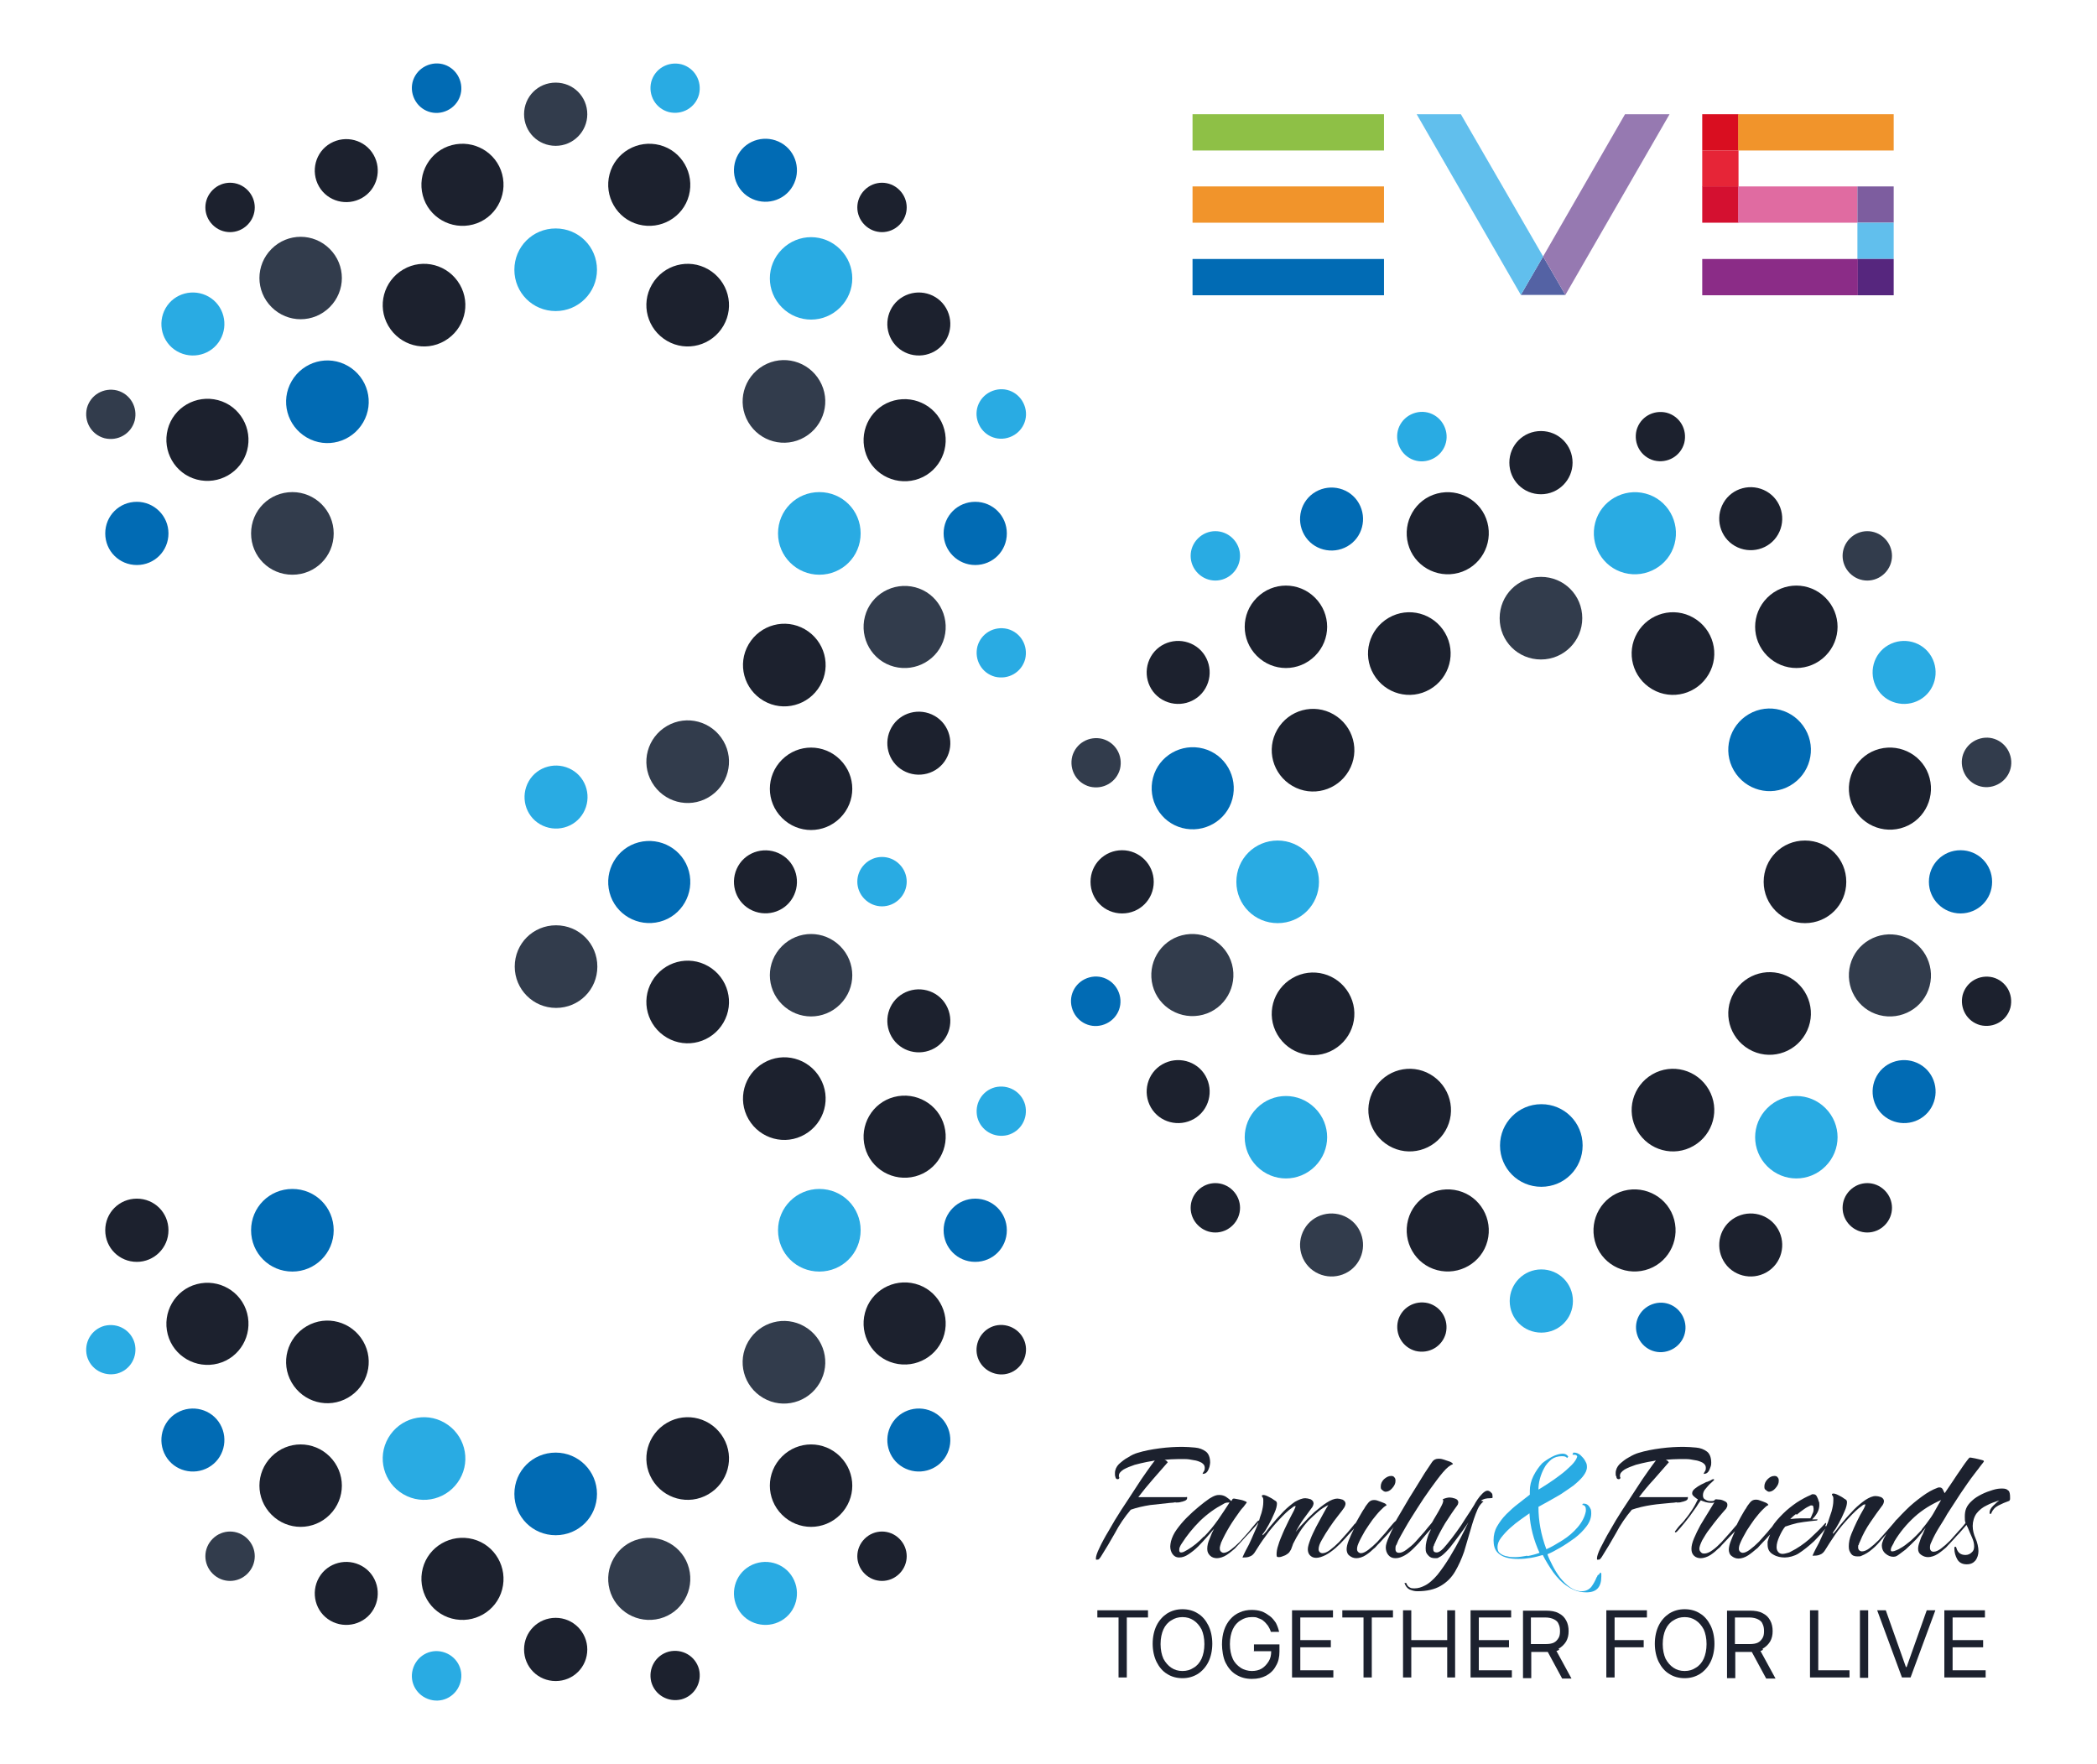 <?xml version="1.0" encoding="UTF-8"?>
<svg id="Calque_1" xmlns="http://www.w3.org/2000/svg" version="1.1" viewBox="0 0 583.8 491">
  <!-- Generator: Adobe Illustrator 29.1.0, SVG Export Plug-In . SVG Version: 2.1.0 Build 142)  -->
  <path d="M402.3,176.2c3.2,5.5,1.3,12.5-4.2,15.7-5.5,3.2-12.5,1.3-15.7-4.2-3.2-5.5-1.3-12.5,4.2-15.7,5.5-3.2,12.5-1.3,15.7,4.2" style="fill: #1c212e;"/>
  <path d="M378.3,140.1c2.4,4.2,1,9.6-3.2,12-4.2,2.4-9.6,1-12-3.2-2.4-4.2-1-9.6,3.2-12,4.2-2.4,9.6-1,12,3.2" style="fill: #016bb4;"/>
  <path d="M332.4,179.6c4.2,2.4,5.6,7.8,3.2,12-2.4,4.2-7.8,5.6-12,3.2-4.2-2.4-5.6-7.8-3.2-12,2.4-4.2,7.8-5.6,12-3.2" style="fill: #1c212e;"/>
  <path d="M312.4,236.7c4.8,0,8.8,3.9,8.8,8.8s-3.9,8.8-8.8,8.8-8.8-3.9-8.8-8.8,3.9-8.8,8.8-8.8" style="fill: #1c212e;"/>
  <path d="M323.6,296.3c4.2-2.4,9.6-1,12,3.2,2.4,4.2,1,9.6-3.2,12-4.2,2.4-9.6,1-12-3.2-2.4-4.2-1-9.6,3.2-12" style="fill: #1c212e;"/>
  <path d="M363.1,342.2c2.4-4.2,7.8-5.6,12-3.2,4.2,2.4,5.6,7.8,3.2,12-2.4,4.2-7.8,5.6-12,3.2-4.2-2.4-5.6-7.8-3.2-12" style="fill: #323c4c;"/>
  <path d="M420.3,362.2c0-4.8,3.9-8.8,8.8-8.8s8.8,3.9,8.8,8.8-3.9,8.8-8.8,8.8-8.8-3.9-8.8-8.8" style="fill: #29abe3;"/>
  <path d="M479.8,351c-2.4-4.2-1-9.6,3.2-12,4.2-2.4,9.6-1,12,3.2,2.4,4.2,1,9.6-3.2,12-4.2,2.4-9.6,1-12-3.2" style="fill: #1c212e;"/>
  <path d="M525.7,311.5c-4.2-2.4-5.6-7.8-3.2-12,2.4-4.2,7.8-5.6,12-3.2,4.2,2.4,5.6,7.8,3.2,12-2.4,4.2-7.8,5.6-12,3.2" style="fill: #016bb4;"/>
  <path d="M545.8,254.3c-4.8,0-8.8-3.9-8.8-8.8s3.9-8.8,8.8-8.8,8.8,3.9,8.8,8.8-3.9,8.8-8.8,8.8" style="fill: #016bb4;"/>
  <path d="M534.5,194.8c-4.2,2.4-9.6,1-12-3.2-2.4-4.2-1-9.6,3.2-12,4.2-2.4,9.6-1,12,3.2,2.4,4.2,1,9.6-3.2,12" style="fill: #29abe3;"/>
  <path d="M495,148.8c-2.4,4.2-7.8,5.6-12,3.2-4.2-2.4-5.6-7.8-3.2-12,2.4-4.2,7.8-5.6,12-3.2,4.2,2.4,5.6,7.8,3.2,12" style="fill: #1c212e;"/>
  <path d="M437.8,128.8c0,4.8-3.9,8.8-8.8,8.8s-8.8-3.9-8.8-8.8,3.9-8.8,8.8-8.8,8.8,3.9,8.8,8.8" style="fill: #1c212e;"/>
  <path d="M371.3,198.9c5.5,3.2,7.4,10.2,4.2,15.7-3.2,5.5-10.2,7.4-15.7,4.2-5.5-3.2-7.4-10.2-4.2-15.7,3.2-5.5,10.2-7.4,15.7-4.2" style="fill: #1c212e;"/>
  <path d="M355.7,234c6.3,0,11.5,5.1,11.5,11.5s-5.1,11.5-11.5,11.5-11.5-5.1-11.5-11.5,5.1-11.5,11.5-11.5" style="fill: #29abe3;"/>
  <path d="M359.8,272.3c5.5-3.2,12.5-1.3,15.7,4.2,3.2,5.5,1.3,12.5-4.2,15.7-5.5,3.2-12.5,1.3-15.7-4.2-3.2-5.5-1.3-12.5,4.2-15.7" style="fill: #1c212e;"/>
  <path d="M382.5,303.3c3.2-5.5,10.2-7.4,15.7-4.2,5.5,3.2,7.4,10.2,4.2,15.7s-10.2,7.4-15.7,4.2c-5.5-3.2-7.4-10.2-4.2-15.7" style="fill: #1c212e;"/>
  <path d="M417.6,318.9c0-6.3,5.1-11.5,11.5-11.5s11.5,5.1,11.5,11.5-5.1,11.5-11.5,11.5-11.5-5.1-11.5-11.5" style="fill: #016bb4;"/>
  <path d="M455.8,314.8c-3.2-5.5-1.3-12.5,4.2-15.7,5.5-3.2,12.5-1.3,15.7,4.2s1.3,12.5-4.2,15.7c-5.5,3.2-12.5,1.3-15.7-4.2" style="fill: #1c212e;"/>
  <path d="M486.9,292.1c-5.5-3.2-7.4-10.2-4.2-15.7,3.2-5.5,10.2-7.4,15.7-4.2,5.5,3.2,7.4,10.2,4.2,15.7-3.2,5.5-10.2,7.4-15.7,4.2" style="fill: #1c212e;"/>
  <path d="M502.5,257c-6.3,0-11.5-5.1-11.5-11.5s5.1-11.5,11.5-11.5,11.5,5.1,11.5,11.5-5.1,11.5-11.5,11.5" style="fill: #1c212e;"/>
  <path d="M498.4,218.7c-5.5,3.2-12.5,1.3-15.7-4.2-3.2-5.5-1.3-12.5,4.2-15.7,5.5-3.2,12.5-1.3,15.7,4.2,3.2,5.5,1.3,12.5-4.2,15.7" style="fill: #016bb4;"/>
  <path d="M475.7,187.7c-3.2,5.5-10.2,7.4-15.7,4.2-5.5-3.2-7.4-10.2-4.2-15.7,3.2-5.5,10.2-7.4,15.7-4.2,5.5,3.2,7.4,10.2,4.2,15.7" style="fill: #1c212e;"/>
  <path d="M440.5,172.1c0,6.3-5.1,11.5-11.5,11.5s-11.5-5.1-11.5-11.5,5.1-11.5,11.5-11.5,11.5,5.1,11.5,11.5" style="fill: #323c4c;"/>
  <path d="M414.1,145.5c1.6,6.1-2,12.4-8.1,14-6.1,1.6-12.4-2-14-8.1-1.6-6.1,2-12.4,8.1-14s12.4,2,14,8.1" style="fill: #1c212e;"/>
  <path d="M402.5,119.8c1,3.7-1.2,7.4-4.9,8.4-3.7,1-7.4-1.2-8.4-4.9-1-3.7,1.2-7.4,4.9-8.4,3.7-1,7.4,1.2,8.4,4.9" style="fill: #29abe3;"/>
  <path d="M343.2,149.9c2.7,2.7,2.7,7,0,9.7-2.7,2.7-7,2.7-9.7,0-2.7-2.7-2.7-7,0-9.7,2.7-2.7,7-2.7,9.7,0" style="fill: #29abe3;"/>
  <path d="M306.9,205.7c3.7,1,5.8,4.7,4.9,8.4-1,3.7-4.7,5.8-8.4,4.9-3.7-1-5.8-4.7-4.9-8.4,1-3.7,4.7-5.8,8.4-4.9" style="fill: #323c4c;"/>
  <path d="M303.3,272.1c3.7-1,7.4,1.2,8.4,4.9,1,3.7-1.2,7.4-4.9,8.4-3.7,1-7.4-1.2-8.4-4.9-1-3.7,1.2-7.4,4.9-8.4" style="fill: #016bb4;"/>
  <path d="M333.5,331.4c2.7-2.7,7-2.7,9.7,0,2.7,2.7,2.7,7,0,9.7-2.7,2.7-7,2.7-9.7,0-2.7-2.7-2.7-7,0-9.7" style="fill: #1c212e;"/>
  <path d="M389.2,367.7c1-3.7,4.7-5.8,8.4-4.9,3.7,1,5.8,4.7,4.9,8.4-1,3.7-4.7,5.8-8.4,4.9-3.7-1-5.8-4.7-4.9-8.4" style="fill: #1c212e;"/>
  <path d="M455.7,371.3c-1-3.7,1.2-7.4,4.9-8.4,3.7-1,7.4,1.2,8.4,4.9,1,3.7-1.2,7.4-4.9,8.4-3.7,1-7.4-1.2-8.4-4.9" style="fill: #016bb4;"/>
  <path d="M515,341.1c-2.7-2.7-2.7-7,0-9.7s7-2.7,9.7,0c2.7,2.7,2.7,7,0,9.7-2.7,2.7-7,2.7-9.7,0" style="fill: #1c212e;"/>
  <path d="M551.3,285.4c-3.7-1-5.8-4.7-4.9-8.4,1-3.7,4.7-5.8,8.4-4.9,3.7,1,5.8,4.7,4.9,8.4-1,3.7-4.7,5.8-8.4,4.9" style="fill: #1c212e;"/>
  <path d="M554.8,218.9c-3.7,1-7.4-1.2-8.4-4.9-1-3.7,1.2-7.4,4.9-8.4,3.7-1,7.4,1.2,8.4,4.9,1,3.7-1.2,7.4-4.9,8.4" style="fill: #323c4c;"/>
  <path d="M524.7,159.6c-2.7,2.7-7,2.7-9.7,0-2.7-2.7-2.7-7,0-9.7,2.7-2.7,7-2.7,9.7,0,2.7,2.7,2.7,7,0,9.7" style="fill: #323c4c;"/>
  <path d="M468.9,123.3c-1,3.7-4.7,5.8-8.4,4.9-3.7-1-5.8-4.7-4.9-8.4,1-3.7,4.7-5.8,8.4-4.9,3.7,1,5.8,4.7,4.9,8.4" style="fill: #1c212e;"/>
  <path d="M366.1,166.4c4.5,4.5,4.5,11.7,0,16.2-4.5,4.5-11.7,4.5-16.2,0s-4.5-11.7,0-16.2,11.7-4.5,16.2,0" style="fill: #1c212e;"/>
  <path d="M335,208.4c6.1,1.6,9.7,7.9,8.1,14-1.6,6.1-7.9,9.7-14,8.1-6.1-1.6-9.7-7.9-8.1-14,1.6-6.1,7.9-9.7,14-8.1" style="fill: #016bb4;"/>
  <path d="M329,260.4c6.1-1.6,12.4,2,14,8.1,1.6,6.1-2,12.4-8.1,14-6.1,1.6-12.4-2-14-8.1-1.6-6.1,2-12.4,8.1-14" style="fill: #323c4c;"/>
  <path d="M349.9,308.5c4.5-4.5,11.7-4.5,16.2,0,4.5,4.5,4.5,11.7,0,16.2-4.5,4.5-11.7,4.5-16.2,0-4.5-4.5-4.5-11.7,0-16.2" style="fill: #29abe3;"/>
  <path d="M392,339.6c1.6-6.1,7.9-9.7,14-8.1,6.1,1.6,9.7,7.9,8.1,14-1.6,6.1-7.9,9.7-14,8.1-6.1-1.6-9.7-7.9-8.1-14" style="fill: #1c212e;"/>
  <path d="M444,345.5c-1.6-6.1,2-12.4,8.1-14,6.1-1.6,12.4,2,14,8.1,1.6,6.1-2,12.4-8.1,14s-12.4-2-14-8.1" style="fill: #1c212e;"/>
  <path d="M492,324.7c-4.5-4.5-4.5-11.7,0-16.2,4.5-4.5,11.7-4.5,16.2,0,4.5,4.5,4.5,11.7,0,16.2-4.5,4.5-11.7,4.5-16.2,0" style="fill: #29abe3;"/>
  <path d="M523.2,282.6c-6.1-1.6-9.7-7.9-8.1-14,1.6-6.1,7.9-9.7,14-8.1,6.1,1.6,9.7,7.9,8.1,14s-7.9,9.7-14,8.1" style="fill: #323c4c;"/>
  <path d="M529.1,230.6c-6.1,1.6-12.4-2-14-8.1-1.6-6.1,2-12.4,8.1-14,6.1-1.6,12.4,2,14,8.1,1.6,6.1-2,12.4-8.1,14" style="fill: #1c212e;"/>
  <path d="M508.2,182.6c-4.5,4.5-11.7,4.5-16.2,0-4.5-4.5-4.5-11.7,0-16.2,4.5-4.5,11.7-4.5,16.2,0,4.5,4.5,4.5,11.7,0,16.2" style="fill: #1c212e;"/>
  <path d="M466.2,151.4c-1.6,6.1-7.9,9.7-14,8.1s-9.7-7.9-8.1-14c1.6-6.1,7.9-9.7,14-8.1,6.1,1.6,9.7,7.9,8.1,14" style="fill: #29abe3;"/>
  <path d="M128,79.2c3.2,5.5,1.3,12.5-4.2,15.7-5.5,3.2-12.5,1.3-15.7-4.2-3.2-5.5-1.3-12.5,4.2-15.7,5.5-3.2,12.5-1.3,15.7,4.2" style="fill: #1c212e;"/>
  <path d="M104,43.1c2.4,4.2,1,9.6-3.2,12-4.2,2.4-9.6,1-12-3.2-2.4-4.2-1-9.6,3.2-12,4.2-2.4,9.6-1,12,3.2" style="fill: #1c212e;"/>
  <path d="M58.1,82.6c4.2,2.4,5.6,7.8,3.2,12-2.4,4.2-7.8,5.6-12,3.2-4.2-2.4-5.6-7.8-3.2-12,2.4-4.2,7.8-5.6,12-3.2" style="fill: #29abe3;"/>
  <path d="M38.1,139.7c4.8,0,8.8,3.9,8.8,8.8s-3.9,8.8-8.8,8.8-8.8-3.9-8.8-8.8,3.9-8.8,8.8-8.8" style="fill: #016bb4;"/>
  <path d="M251.4,214.5c-4.2-2.4-5.6-7.8-3.2-12,2.4-4.2,7.8-5.6,12-3.2,4.2,2.4,5.6,7.8,3.2,12-2.4,4.2-7.8,5.6-12,3.2" style="fill: #1c212e;"/>
  <path d="M271.5,157.3c-4.8,0-8.8-3.9-8.8-8.8s3.9-8.8,8.8-8.8,8.8,3.9,8.8,8.8-3.9,8.8-8.8,8.8" style="fill: #016bb4;"/>
  <path d="M260.2,97.8c-4.2,2.4-9.6,1-12-3.2-2.4-4.2-1-9.6,3.2-12,4.2-2.4,9.6-1,12,3.2,2.4,4.2,1,9.6-3.2,12" style="fill: #1c212e;"/>
  <path d="M220.7,51.8c-2.4,4.2-7.8,5.6-12,3.2-4.2-2.4-5.6-7.8-3.2-12,2.4-4.2,7.8-5.6,12-3.2,4.2,2.4,5.6,7.8,3.2,12" style="fill: #016bb4;"/>
  <path d="M163.5,31.8c0,4.8-3.9,8.8-8.8,8.8s-8.8-3.9-8.8-8.8,3.9-8.8,8.8-8.8,8.8,3.9,8.8,8.8" style="fill: #323c4c;"/>
  <path d="M96.9,101.9c5.5,3.2,7.4,10.2,4.2,15.7-3.2,5.5-10.2,7.4-15.7,4.2-5.5-3.2-7.4-10.2-4.2-15.7,3.2-5.5,10.2-7.4,15.7-4.2" style="fill: #016bb4;"/>
  <path d="M81.4,137c6.3,0,11.5,5.1,11.5,11.5s-5.1,11.5-11.5,11.5-11.5-5.1-11.5-11.5,5.1-11.5,11.5-11.5" style="fill: #323c4c;"/>
  <path d="M147.2,217.5c-2.4,4.2-1,9.6,3.2,12,4.2,2.4,9.6,1,12-3.2,2.4-4.2,1-9.6-3.2-12-4.2-2.4-9.6-1-12,3.2" style="fill: #29abe3;"/>
  <path d="M181.5,217.8c-3.2-5.5-1.3-12.5,4.2-15.7,5.5-3.2,12.5-1.3,15.7,4.2,3.2,5.5,1.3,12.5-4.2,15.7-5.5,3.2-12.5,1.3-15.7-4.2" style="fill: #323c4c;"/>
  <path d="M212.6,195.1c-5.5-3.2-7.4-10.2-4.2-15.7,3.2-5.5,10.2-7.4,15.7-4.2,5.5,3.2,7.4,10.2,4.2,15.7-3.2,5.5-10.2,7.4-15.7,4.2" style="fill: #1c212e;"/>
  <path d="M228.1,160c-6.3,0-11.5-5.1-11.5-11.5s5.1-11.5,11.5-11.5,11.5,5.1,11.5,11.5-5.1,11.5-11.5,11.5" style="fill: #29abe3;"/>
  <path d="M224,121.7c-5.5,3.2-12.5,1.3-15.7-4.2-3.2-5.5-1.3-12.5,4.2-15.7,5.5-3.2,12.5-1.3,15.7,4.2,3.2,5.5,1.3,12.5-4.2,15.7" style="fill: #323c4c;"/>
  <path d="M201.4,90.7c-3.2,5.5-10.2,7.4-15.7,4.2-5.5-3.2-7.4-10.2-4.2-15.7,3.2-5.5,10.2-7.4,15.7-4.2,5.5,3.2,7.4,10.2,4.2,15.7" style="fill: #1c212e;"/>
  <path d="M166.2,75.1c0,6.3-5.1,11.5-11.5,11.5s-11.5-5.1-11.5-11.5,5.1-11.5,11.5-11.5,11.5,5.1,11.5,11.5" style="fill: #29abe3;"/>
  <path d="M139.8,48.5c1.6,6.1-2,12.4-8.1,14-6.1,1.6-12.4-2-14-8.1-1.6-6.1,2-12.4,8.1-14,6.1-1.6,12.4,2,14,8.1" style="fill: #1c212e;"/>
  <path d="M128.2,22.8c1,3.7-1.2,7.4-4.9,8.4-3.7,1-7.4-1.2-8.4-4.9-1-3.7,1.2-7.4,4.9-8.4,3.7-1,7.4,1.2,8.4,4.9" style="fill: #016bb4;"/>
  <path d="M68.9,52.9c2.7,2.7,2.7,7,0,9.7-2.7,2.7-7,2.7-9.7,0-2.7-2.7-2.7-7,0-9.7,2.7-2.7,7-2.7,9.7,0" style="fill: #1c212e;"/>
  <path d="M32.6,108.7c3.7,1,5.8,4.7,4.9,8.4-1,3.7-4.7,5.8-8.4,4.9-3.7-1-5.8-4.7-4.9-8.4,1-3.7,4.7-5.8,8.4-4.9" style="fill: #323c4c;"/>
  <path d="M240.7,250.3c-2.7-2.7-2.7-7,0-9.7,2.7-2.7,7-2.7,9.7,0,2.7,2.7,2.7,7,0,9.7-2.7,2.7-7,2.7-9.7,0" style="fill: #29abe3;"/>
  <path d="M277,188.4c-3.7-1-5.8-4.7-4.9-8.4,1-3.7,4.7-5.8,8.4-4.9,3.7,1,5.8,4.7,4.9,8.4-1,3.7-4.7,5.8-8.4,4.9" style="fill: #29abe3;"/>
  <path d="M280.5,121.9c-3.7,1-7.4-1.2-8.4-4.9-1-3.7,1.2-7.4,4.9-8.4,3.7-1,7.4,1.2,8.4,4.9,1,3.7-1.2,7.4-4.9,8.4" style="fill: #29abe3;"/>
  <path d="M250.4,62.6c-2.7,2.7-7,2.7-9.7,0-2.7-2.7-2.7-7,0-9.7,2.7-2.7,7-2.7,9.7,0,2.7,2.7,2.7,7,0,9.7" style="fill: #1c212e;"/>
  <path d="M194.6,26.3c-1,3.7-4.7,5.8-8.4,4.9-3.7-1-5.8-4.7-4.9-8.4,1-3.7,4.7-5.8,8.4-4.9,3.7,1,5.8,4.7,4.9,8.4" style="fill: #29abe3;"/>
  <path d="M91.8,69.3c4.5,4.5,4.5,11.7,0,16.2-4.5,4.5-11.7,4.5-16.2,0s-4.5-11.7,0-16.2,11.7-4.5,16.2,0" style="fill: #323c4c;"/>
  <path d="M60.7,111.4c6.1,1.6,9.7,7.9,8.1,14-1.6,6.1-7.9,9.7-14,8.1-6.1-1.6-9.7-7.9-8.1-14,1.6-6.1,7.9-9.7,14-8.1" style="fill: #1c212e;"/>
  <path d="M169.7,248.5c-1.6-6.1,2-12.4,8.1-14,6.1-1.6,12.4,2,14,8.1,1.6,6.1-2,12.4-8.1,14-6.1,1.6-12.4-2-14-8.1" style="fill: #016bb4;"/>
  <path d="M217.7,227.7c-4.5-4.5-4.5-11.7,0-16.2,4.5-4.5,11.7-4.5,16.2,0s4.5,11.7,0,16.2-11.7,4.5-16.2,0" style="fill: #1c212e;"/>
  <path d="M248.9,185.6c-6.1-1.6-9.7-7.9-8.1-14,1.6-6.1,7.9-9.7,14-8.1,6.1,1.6,9.7,7.9,8.1,14-1.6,6.1-7.9,9.7-14,8.1" style="fill: #323c4c;"/>
  <path d="M254.8,133.6c-6.1,1.6-12.4-2-14-8.1-1.6-6.1,2-12.4,8.1-14,6.1-1.6,12.4,2,14,8.1,1.6,6.1-2,12.4-8.1,14" style="fill: #1c212e;"/>
  <path d="M233.9,85.6c-4.5,4.5-11.7,4.5-16.2,0s-4.5-11.7,0-16.2,11.7-4.5,16.2,0c4.5,4.5,4.5,11.7,0,16.2" style="fill: #29abe3;"/>
  <path d="M191.8,54.4c-1.6,6.1-7.9,9.7-14,8.1-6.1-1.6-9.7-7.9-8.1-14,1.6-6.1,7.9-9.7,14-8.1,6.1,1.6,9.7,7.9,8.1,14" style="fill: #1c212e;"/>
  <path d="M128,411.8c3.2-5.5,1.3-12.5-4.2-15.7-5.5-3.2-12.5-1.3-15.7,4.2-3.2,5.5-1.3,12.5,4.2,15.7,5.5,3.2,12.5,1.3,15.7-4.2" style="fill: #29abe3;"/>
  <path d="M104,448c2.4-4.2,1-9.6-3.2-12-4.2-2.4-9.6-1-12,3.2-2.4,4.2-1,9.6,3.2,12,4.2,2.4,9.6,1,12-3.2" style="fill: #1c212e;"/>
  <path d="M58.1,408.5c4.2-2.4,5.6-7.8,3.2-12-2.4-4.2-7.8-5.6-12-3.2-4.2,2.4-5.6,7.8-3.2,12,2.4,4.2,7.8,5.6,12,3.2" style="fill: #016bb4;"/>
  <path d="M38.1,351.3c4.8,0,8.8-3.9,8.8-8.8s-3.9-8.8-8.8-8.8-8.8,3.9-8.8,8.8,3.9,8.8,8.8,8.8" style="fill: #1c212e;"/>
  <path d="M205.5,241.1c-2.4,4.2-1,9.6,3.2,12,4.2,2.4,9.6,1,12-3.2,2.4-4.2,1-9.6-3.2-12-4.2-2.4-9.6-1-12,3.2" style="fill: #1c212e;"/>
  <path d="M251.4,276.6c-4.2,2.4-5.6,7.8-3.2,12,2.4,4.2,7.8,5.6,12,3.2,4.2-2.4,5.6-7.8,3.2-12-2.4-4.2-7.8-5.6-12-3.2" style="fill: #1c212e;"/>
  <path d="M271.5,333.7c-4.8,0-8.8,3.9-8.8,8.8s3.9,8.8,8.8,8.8,8.8-3.9,8.8-8.8-3.9-8.8-8.8-8.8" style="fill: #016bb4;"/>
  <path d="M260.2,393.3c-4.2-2.4-9.6-1-12,3.2-2.4,4.2-1,9.6,3.2,12,4.2,2.4,9.6,1,12-3.2,2.4-4.2,1-9.6-3.2-12" style="fill: #016bb4;"/>
  <path d="M220.7,439.2c-2.4-4.2-7.8-5.6-12-3.2-4.2,2.4-5.6,7.8-3.2,12,2.4,4.2,7.8,5.6,12,3.2,4.2-2.4,5.6-7.8,3.2-12" style="fill: #29abe3;"/>
  <path d="M163.5,459.2c0-4.8-3.9-8.8-8.8-8.8s-8.8,3.9-8.8,8.8,3.9,8.8,8.8,8.8,8.8-3.9,8.8-8.8" style="fill: #1c212e;"/>
  <path d="M96.9,389.1c5.5-3.2,7.4-10.2,4.2-15.7-3.2-5.5-10.2-7.4-15.7-4.2-5.5,3.2-7.4,10.2-4.2,15.7,3.2,5.5,10.2,7.4,15.7,4.2" style="fill: #1c212e;"/>
  <path d="M81.4,354c6.3,0,11.5-5.1,11.5-11.5s-5.1-11.5-11.5-11.5-11.5,5.1-11.5,11.5,5.1,11.5,11.5,11.5" style="fill: #016bb4;"/>
  <path d="M143.3,269.1c0,6.3,5.1,11.5,11.5,11.5s11.5-5.1,11.5-11.5-5.1-11.5-11.5-11.5-11.5,5.1-11.5,11.5" style="fill: #323c4c;"/>
  <path d="M181.5,273.2c-3.2,5.5-1.3,12.5,4.2,15.7,5.5,3.2,12.5,1.3,15.7-4.2,3.2-5.5,1.3-12.5-4.2-15.7-5.5-3.2-12.5-1.3-15.7,4.2" style="fill: #1c212e;"/>
  <path d="M212.6,295.9c-5.5,3.2-7.4,10.2-4.2,15.7,3.2,5.5,10.2,7.4,15.7,4.2,5.5-3.2,7.4-10.2,4.2-15.7-3.2-5.5-10.2-7.4-15.7-4.2" style="fill: #1c212e;"/>
  <path d="M228.1,331c-6.3,0-11.5,5.1-11.5,11.5s5.1,11.5,11.5,11.5,11.5-5.1,11.5-11.5-5.1-11.5-11.5-11.5" style="fill: #29abe3;"/>
  <path d="M224,369.3c-5.5-3.2-12.5-1.3-15.7,4.2-3.2,5.5-1.3,12.5,4.2,15.7,5.5,3.2,12.5,1.3,15.7-4.2,3.2-5.5,1.3-12.5-4.2-15.7" style="fill: #323c4c;"/>
  <path d="M201.4,400.3c-3.2-5.5-10.2-7.4-15.7-4.2-5.5,3.2-7.4,10.2-4.2,15.7,3.2,5.5,10.2,7.4,15.7,4.2,5.5-3.2,7.4-10.2,4.2-15.7" style="fill: #1c212e;"/>
  <path d="M166.2,415.9c0-6.3-5.1-11.5-11.5-11.5s-11.5,5.1-11.5,11.5,5.1,11.5,11.5,11.5,11.5-5.1,11.5-11.5" style="fill: #016bb4;"/>
  <path d="M139.8,442.5c1.6-6.1-2-12.4-8.1-14-6.1-1.6-12.4,2-14,8.1-1.6,6.1,2,12.4,8.1,14,6.1,1.6,12.4-2,14-8.1" style="fill: #1c212e;"/>
  <path d="M128.2,468.3c1-3.7-1.2-7.4-4.9-8.4-3.7-1-7.4,1.2-8.4,4.9-1,3.7,1.2,7.4,4.9,8.4,3.7,1,7.4-1.2,8.4-4.9" style="fill: #29abe3;"/>
  <path d="M68.9,438.1c2.7-2.7,2.7-7,0-9.7-2.7-2.7-7-2.7-9.7,0-2.7,2.7-2.7,7,0,9.7,2.7,2.7,7,2.7,9.7,0" style="fill: #323c4c;"/>
  <path d="M32.6,382.4c3.7-1,5.8-4.7,4.9-8.4-1-3.7-4.7-5.8-8.4-4.9-3.7,1-5.8,4.7-4.9,8.4,1,3.7,4.7,5.8,8.4,4.9" style="fill: #29abe3;"/>
  <path d="M277,302.7c-3.7,1-5.8,4.7-4.9,8.4,1,3.7,4.7,5.8,8.4,4.9,3.7-1,5.8-4.7,4.9-8.4-1-3.7-4.7-5.8-8.4-4.9" style="fill: #29abe3;"/>
  <path d="M280.5,369.1c-3.7-1-7.4,1.2-8.4,4.9-1,3.7,1.2,7.4,4.9,8.4,3.7,1,7.4-1.2,8.4-4.9,1-3.7-1.2-7.4-4.9-8.4" style="fill: #1c212e;"/>
  <path d="M250.4,428.4c-2.7-2.7-7-2.7-9.7,0-2.7,2.7-2.7,7,0,9.7,2.7,2.7,7,2.7,9.7,0s2.7-7,0-9.7" style="fill: #1c212e;"/>
  <path d="M194.6,464.7c-1-3.7-4.7-5.8-8.4-4.9-3.7,1-5.8,4.7-4.9,8.4,1,3.7,4.7,5.8,8.4,4.9,3.7-1,5.8-4.7,4.9-8.4" style="fill: #1c212e;"/>
  <path d="M91.8,421.7c4.5-4.5,4.5-11.7,0-16.2-4.5-4.5-11.7-4.5-16.2,0-4.5,4.5-4.5,11.7,0,16.2s11.7,4.5,16.2,0" style="fill: #1c212e;"/>
  <path d="M60.7,379.6c6.1-1.6,9.7-7.9,8.1-14-1.6-6.1-7.9-9.7-14-8.1-6.1,1.6-9.7,7.9-8.1,14,1.6,6.1,7.9,9.7,14,8.1" style="fill: #1c212e;"/>
  <path d="M217.7,263.4c-4.5,4.5-4.5,11.7,0,16.2,4.5,4.5,11.7,4.5,16.2,0,4.5-4.5,4.5-11.7,0-16.2s-11.7-4.5-16.2,0" style="fill: #323c4c;"/>
  <path d="M248.9,305.4c-6.1,1.6-9.7,7.9-8.1,14,1.6,6.1,7.9,9.7,14,8.1,6.1-1.6,9.7-7.9,8.1-14-1.6-6.1-7.9-9.7-14-8.1" style="fill: #1c212e;"/>
  <path d="M254.8,357.4c-6.1-1.6-12.4,2-14,8.1-1.6,6.1,2,12.4,8.1,14,6.1,1.6,12.4-2,14-8.1,1.6-6.1-2-12.4-8.1-14" style="fill: #1c212e;"/>
  <path d="M233.9,405.5c-4.5-4.5-11.7-4.5-16.2,0-4.5,4.5-4.5,11.7,0,16.2,4.5,4.5,11.7,4.5,16.2,0,4.5-4.5,4.5-11.7,0-16.2" style="fill: #1c212e;"/>
  <path d="M191.8,436.6c-1.6-6.1-7.9-9.7-14-8.1-6.1,1.6-9.7,7.9-8.1,14,1.6,6.1,7.9,9.7,14,8.1,6.1-1.6,9.7-7.9,8.1-14" style="fill: #323c4c;"/>
  <path d="M327.2,418.3c.6,0,1.1,0,1.7-.2.3,0,.6-.2,1-.3.4-.2.6-.4.6-.8s-.1-.2-.3-.2h-13.3c1.3-1.7,2.6-3.3,4-4.9,1.4-1.6,2.8-3.2,4.2-4.8-.2-.3-.5-.6-.9-.7,1.3-.1,2.5-.2,3.8-.2s1,0,1.8,0c.8,0,1.6.1,2.5.3.9.1,1.6.4,2.2.7.6.4.9.8.9,1.4s-.1.8-.3,1.1c-.2.3-.3.5-.3.6s0,0,.2,0c.4,0,.8-.2,1.1-.6.3-.4.4-.8.6-1.3.1-.5.2-.9.2-1.2,0-1.4-.4-2.5-1.2-3.1-.8-.6-1.8-1-3-1.1-1.2-.1-2.3-.2-3.5-.2-1.9,0-4,.1-6.3.4-2.3.3-4.4.7-6.3,1.3-.7.2-1.6.6-2.5,1.2-1,.5-1.8,1.2-2.6,1.9-.7.7-1.1,1.6-1.1,2.5s0,.5.1,1c.1.5.3.7.6.7s.5-.1.5-.4,0-.2-.1-.2c0,0,0-.2,0-.4,0-.6.4-1.1,1.3-1.7.9-.5,1.9-.9,3.1-1.3,1.2-.3,2.3-.6,3.4-.8,1.1-.2,1.8-.3,2.2-.4-.5.6-1.2,1.6-2.2,3-1,1.4-2.1,3-3.3,4.9-1.2,1.9-2.5,3.8-3.8,5.8-1.3,2-2.5,4-3.5,5.8-1.1,1.8-2,3.5-2.6,4.8-.7,1.4-1,2.4-1,2.9s0,.4.3.4.4,0,.6-.2c.1-.2.3-.3.4-.5,1.4-2.2,2.7-4.4,4-6.7,1.2-2.3,2.7-4.5,4.4-6.5,1.7-.6,3.5-1,5.4-1.3,1.9-.2,3.7-.4,5.5-.6.6,0,1.1-.1,1.7-.2" style="fill: #1c212e;"/>
  <path d="M385.7,415.3c.7,0,1.3-.3,1.9-1,.6-.7.9-1.3.9-2s-.1-.7-.3-1c-.2-.3-.5-.4-.9-.4-.7,0-1.3.3-2,.9-.6.6-.9,1.3-.9,2s.1.8.4,1c.3.3.6.5,1,.5" style="fill: #1c212e;"/>
  <path d="M335.1,427.8c-1.4,1.5-2.9,2.7-4.4,3.6-.2.1-.5.3-.9.5-.3.2-.7.3-1,.3s-.5-.2-.5-.6,0-.6.2-1c.1-.3.3-.6.5-.9,1.4-2.2,3.1-4.3,5.1-6.3,2.1-2,4.2-3.5,6.5-4.7.4-.3.9-.4,1.3-.4s.3,0,.4,0c-1,1.5-2,3.1-3.2,4.8-1.2,1.7-2.5,3.3-3.9,4.7M412.3,417.8c.6-.5,1.5-.7,2.5-.7s.7-.2.7-.7-.1-.6-.4-.9c-.3-.3-.6-.5-1-.5s-.9.3-1.4.8-1,1.1-1.4,1.7c-.4.6-.7,1.1-.9,1.5-.3.4-.7,1.2-1.4,2.2-.7,1-1.4,2.2-2.2,3.4-.8,1.2-1.7,2.4-2.6,3.6-.9,1.2-1.7,2.1-2.4,2.9-.7.7-1.3,1.1-1.8,1.1-.7,0-1-.3-1-1s0-.6.2-.9c0-.3.2-.5.3-.8.8-1.9,1.8-3.7,2.8-5.4,1.1-1.7,2.2-3.4,3.4-5,0-.1.2-.2.2-.4,0-.1.1-.3.1-.4,0-.5-.3-.9-.9-1.1-.6-.2-1.1-.3-1.5-.3-.6,0-1.3.2-2,.5.1,0,.2.2.2.4,0,.4-.3,1.1-.8,2-.5,1-1.2,2.1-1.9,3.3-.1.2-.2.4-.4.7,0,.1-.2.2-.3.4-.5.6-1.2,1.4-1.9,2.3-.8.9-1.6,1.8-2.4,2.7-.8.9-1.7,1.6-2.5,2.2-.8.6-1.5.9-2.1.9s-1-.3-1-1,0-.9.3-1.3c.2-.4.3-.8.5-1.2.4-.8,1.1-2,2-3.6.9-1.6,2-3.3,3.2-5.2,1.2-1.9,2.4-3.7,3.7-5.5,1.3-1.8,2.4-3.3,3.5-4.6s2-2,2.8-2.3c0-.2-.4-.5-.9-.7-.6-.2-1.2-.4-1.8-.6-.6-.2-1.1-.2-1.3-.2-.8,0-1.4.3-1.8.9-.4.6-.8,1.2-1.2,1.8-.5.7-1.2,1.8-2.1,3.3-.9,1.5-2,3.2-3.1,5-1.1,1.9-2.2,3.7-3.3,5.6-.1.2-.3.5-.4.7,0,0,0,0,0,0,0,0-.4.3-.9.9-.5.6-1.2,1.4-1.9,2.3-.8.9-1.6,1.8-2.4,2.7-.9.9-1.7,1.6-2.5,2.2-.8.6-1.5.9-2,.9s-1.1-.4-1.1-1.1.2-1.2.6-2.1c.4-.9,1-1.9,1.6-3,.7-1.1,1.4-2.1,2.1-3.1.8-1,1.5-1.9,2.2-2.6.7-.7,1.2-1.2,1.7-1.4,0-.2-.2-.5-.8-.7-.5-.2-1-.4-1.6-.6-.5-.2-.9-.2-1.1-.2-.7,0-1.2.3-1.6.8-.4.5-.8,1-1.1,1.6-.4.5-.8,1.3-1.4,2.3-.3.5-.6,1.1-.9,1.6-.1.1-.2.3-.4.4-.5.6-1.1,1.4-1.9,2.3-.8.9-1.6,1.8-2.4,2.7-.9.9-1.7,1.6-2.5,2.2-.8.6-1.5.9-2.1.9s-1.1-.4-1.1-1.1.3-1.6.9-2.6c.6-1.1,1.3-2.2,2.1-3.4.8-1.2,1.6-2.3,2.4-3.3.8-1,1.4-1.8,1.8-2.4,0-.2.2-.3.2-.5,0-.1.1-.3.1-.4,0-.6-.3-.9-.8-1.2-.6-.2-1.1-.3-1.5-.3-.8,0-1.8.4-2.9,1.1-1.1.7-2.2,1.6-3.4,2.6-1.1,1-2.2,2.1-3.1,3.1-1,1-1.7,1.9-2.2,2.5.7-1.3,1.4-2.5,2.2-3.6.8-1.1,1.6-2.2,2.5-3.4,0-.2.2-.3.2-.5,0-.1.1-.3.1-.4,0-.6-.3-.9-.8-1.2-.6-.2-1.1-.3-1.5-.3-.9,0-1.8.4-2.9,1-1,.7-2.1,1.6-3.1,2.6-1,1.1-2,2.1-2.8,3.1-.9,1-1.6,1.9-2.1,2.6-.6.7-.9,1-1,1h0c0-.1,0-.2,0-.3,0,0,.1-.1.2-.2.4-.5.9-1.3,1.5-2.4s1.1-2.1,1.6-3.3c.5-1.1.7-2,.7-2.6s-.3-.7-.8-1c-.5-.4-1.1-.7-1.7-1-.6-.3-1-.4-1.3-.4s-.4.1-.4.4l.2.2c.1.2.2.4.2.7,0,.2,0,.5,0,.7,0,.9-.2,1.9-.5,3-.3.8-.5,1.5-.7,2.2,0,0,0-.1-.1-.1s-.4.3-.9.9c-.5.6-1.2,1.4-1.9,2.3-.8.9-1.6,1.8-2.4,2.7-.9.9-1.7,1.6-2.5,2.2-.8.6-1.5.9-2,.9s-1.1-.4-1.1-1.1,0-.5.1-.8c0-.3.2-.5.2-.8.7-1.6,1.5-3.1,2.4-4.6.9-1.5,1.9-2.9,2.9-4.3.3-.4.6-.8,1-1.2.3-.4.6-.8.9-1.2,0,0,0,0,0,0,0-.2-.3-.3-.8-.5-.5-.2-1.1-.3-1.6-.4-.6-.1-1-.2-1.1-.2-.2,0-.4,0-.5.2,0,.1-.2.3-.3.5-.4-.4-.9-.8-1.5-1.2-.5-.3-1.1-.5-1.8-.5s-1,.1-1.5.3c-.5.2-.9.5-1.3.7-.9.6-1.9,1.4-3,2.3-1.1.9-2.2,1.9-3.3,3-1.1,1.1-2,2.2-2.8,3.3-.8,1.1-1.3,2.2-1.6,3.3-.1.5-.2,1-.2,1.4,0,.8.2,1.5.6,2.1.4.6,1,1,1.9,1s1.7-.3,2.6-.9c.9-.6,1.8-1.3,2.7-2.2.9-.9,1.7-1.8,2.5-2.7.8-.9,1.4-1.6,1.9-2.2-.4.7-.8,1.6-1.2,2.7-.5,1.1-.7,2-.7,2.9s.3,1.4.8,1.9c.5.5,1.2.7,1.9.7s1.8-.3,2.7-.9c.9-.6,1.6-1.2,2.3-1.8.2-.2.6-.7,1.3-1.4.7-.7,1.4-1.6,2.3-2.5.8-.9,1.6-1.7,2.2-2.4.3-.4.6-.7.7-.9,0,.1,0,.2-.1.4-.4,1-.8,1.9-1.2,2.8-.4.9-.8,1.9-1.3,2.9-.3.6-.6,1.1-.9,1.7-.3.6-.6,1.2-.9,1.9.8,0,1.5,0,2.1-.3.6-.2,1.1-.7,1.5-1.4.8-1.3,1.7-2.7,2.9-4.3,1.1-1.6,2.4-3.1,3.7-4.5,1.3-1.4,2.5-2.6,3.7-3.4,0,0,.2-.2.4-.3.2-.1.3-.1.4-.1s.1,0,.1.1-.2.5-.5,1.2c-.4.7-.8,1.6-1.4,2.7-.5,1.1-1.1,2.2-1.6,3.4-.5,1.2-1,2.3-1.3,3.4-.4,1.1-.5,2-.5,2.7s.2.7.7.7.9-.2,1.7-.5c.7-.4,1.1-.7,1.3-1.1.2-.3.4-.6.5-1,.1-.3.3-.7.4-1.1.6-1.2,1.2-2.3,1.9-3.4.7-1.1,1.5-2.1,2.4-3.1.8-.8,1.7-1.6,2.6-2.4.9-.8,1.9-1.4,2.9-1.9-.4.6-.9,1.5-1.5,2.6-.6,1.1-1.2,2.2-1.9,3.5-.6,1.2-1.2,2.4-1.6,3.5-.4,1.1-.7,2-.7,2.7s.2,1.3.6,1.7c.4.4.9.7,1.7.7s1.7-.3,2.7-.8c.9-.5,1.9-1.2,2.8-2,.9-.8,1.7-1.6,2.5-2.5.8-.9,1.4-1.6,2-2.2.1-.1.3-.3.6-.7-.6,1.2-1.1,2.3-1.5,3.3-.4,1-.6,1.9-.6,2.5s.2,1.4.8,1.8c.5.4,1.1.7,1.9.7s1.8-.3,2.7-.9c.9-.6,1.6-1.2,2.2-1.8.2-.1.5-.4,1-1,.5-.5,1.1-1.1,1.7-1.8.7-.7,1.3-1.4,1.9-2.1.4-.4.7-.8.9-1.1-.5.9-.9,1.7-1.2,2.5-.7,1.5-1,2.5-1,3.2s.2,1.5.7,2.1c.5.6,1.1.9,2,.9s1.7-.3,2.6-.8c.9-.5,1.7-1.2,2.5-2,.8-.8,1.6-1.6,2.3-2.5.7-.8,1.3-1.6,1.9-2.2,0-.1.3-.3.6-.6-.2.5-.5,1-.7,1.5-.5,1.4-.8,2.6-.8,3.8s.2,1.4.7,2c.5.6,1.1.8,1.9.8s.7,0,1.2-.3c.5-.2,1.1-.7,1.9-1.5.8-.8,1.6-1.8,2.4-2.9.8-1.1,1.6-2.1,2.3-3.1.7-1,1.2-1.7,1.5-2.2-.6,1.2-1.3,2.7-2.2,4.4-.9,1.7-1.9,3.5-3,5.3-1.1,1.8-2.2,3.4-3.4,4.9-1.2,1.4-2.4,2.5-3.7,3.1-.8.4-1.7.7-2.7.7s-1-.1-1.4-.3c-.4-.2-.7-.6-.9-1.2h-.5c.3.9.8,1.5,1.4,1.8.7.3,1.4.5,2.2.5,2.6,0,4.8-.5,6.5-1.5,1.7-1,3-2.3,4-4,1-1.7,1.8-3.5,2.5-5.5.6-2,1.2-4.1,1.8-6.1.6-2.1,1.2-4,2-5.8.4-.9,1-1.6,1.6-2.1" style="fill: #1c212e;"/>
  <path d="M425.2,433.1c-1.1.2-2.3.4-3.4.4s-1.3,0-2.1-.2c-.8-.1-1.5-.4-2-.8-.6-.4-.8-1-.8-1.8s.3-1.7,1-2.6c.7-.9,1.5-1.8,2.5-2.7,1-.9,2-1.7,3-2.4,1-.7,1.8-1.3,2.4-1.7.2,3.8,1.2,7.5,2.8,11-1.1.4-2.2.7-3.3.9M445.1,438.4c-.2,0-.3.1-.4.3,0,.2-.1.3-.2.4-.4,1-.9,1.9-1.5,2.7-.7.8-1.6,1.2-2.7,1.2s-2.2-.4-3.2-1.1c-1-.7-1.9-1.6-2.8-2.7-.8-1.1-1.5-2.2-2.1-3.4-.6-1.2-1.1-2.2-1.4-3.1,1-.4,2.1-1,3.5-1.8,1.4-.8,2.7-1.7,4.1-2.7,1.3-1,2.4-2.1,3.3-3.3.9-1.2,1.3-2.4,1.3-3.6s-.2-1.2-.5-1.8c-.4-.6-.9-.9-1.6-.9s-.1,0-.2.1c-.1,0-.2.2-.2.2s0,.1.1.1c0,0,.1,0,.2,0,.5.2.7.6.7,1.2v.2c0,.1,0,.2,0,.3-.3,1.6-1.1,3.1-2.3,4.5-1.2,1.4-2.6,2.6-4.2,3.6-1.6,1-3.1,1.9-4.5,2.5-1.5-4-2.2-7.9-2.2-11.8.7-.4,1.6-.9,2.7-1.5,1.1-.6,2.3-1.3,3.5-2,1.2-.8,2.4-1.6,3.5-2.4,1.1-.9,2-1.7,2.7-2.6.7-.9,1.1-1.7,1.1-2.6s-.2-1.1-.5-1.7-.8-1.1-1.3-1.6c-.5-.4-1.1-.7-1.7-.7s-.2,0-.3.1c-.1.1-.2.2-.2.3,0,.2,0,.2.2.2h.4c.4,0,.6.2.7.5-.2.7-.7,1.5-1.6,2.4-.9.9-1.9,1.8-3.1,2.7-1.2.9-2.3,1.7-3.4,2.4-1.1.7-2,1.3-2.7,1.7,0-.9.1-1.9.4-3,.3-1.1.7-2.1,1.2-3,.5-1,1.2-1.7,2-2.4.8-.6,1.8-.9,2.9-.9s1.1.2,1.5.5l.3-.4c-.4-.6-.9-.8-1.6-.8s-1.9.3-3,.9c-1.1.6-2,1.2-2.7,1.8-.9,1-1.7,2.1-2.4,3.5-.7,1.4-1,2.8-1,4.1v.5c0,.2,0,.4,0,.6-1,.8-2.1,1.6-3.2,2.5-1.2.9-2.3,1.9-3.3,2.9-1.1,1.1-1.9,2.2-2.6,3.4-.7,1.2-1,2.5-1,3.9s.3,2.5,1,3.3c.6.7,1.5,1.2,2.5,1.5,1,.3,2.2.4,3.4.4s2.3-.1,3.5-.3c1.2-.2,2.3-.5,3.3-.8.8,1.6,1.8,3.2,2.9,4.8,1.2,1.6,2.5,3,4.1,4,1.6,1.1,3.3,1.6,5.2,1.6,2.8,0,4.1-1.5,4.1-4.4s0-.4,0-.7c0-.2-.1-.4-.3-.4" style="fill: #29abe3;"/>
  <path d="M466.7,418.3c.6,0,1.1,0,1.6-.2.3,0,.6-.2,1-.3.4-.2.6-.4.6-.8s0-.2-.3-.2h-13.3c1.3-1.7,2.6-3.3,4.1-4.9,1.4-1.6,2.8-3.2,4.2-4.8-.2-.3-.5-.6-.9-.7,1.3-.1,2.5-.2,3.8-.2s1,0,1.8,0c.8,0,1.6.1,2.5.3.9.1,1.6.4,2.2.7.6.4.9.8.9,1.4s-.1.8-.3,1.1c-.2.3-.3.5-.3.6s0,0,.2,0c.4,0,.8-.2,1.1-.6.3-.4.4-.8.6-1.3s.2-.9.2-1.2c0-1.4-.4-2.5-1.2-3.1-.8-.6-1.8-1-3-1.1-1.2-.1-2.3-.2-3.5-.2-1.9,0-4,.1-6.3.4-2.3.3-4.4.7-6.3,1.3-.7.2-1.6.6-2.6,1.2-1,.5-1.8,1.2-2.6,1.9-.7.7-1.1,1.6-1.1,2.5s0,.5.2,1c0,.5.3.7.6.7s.5-.1.5-.4,0-.2-.1-.2c0,0,0-.2,0-.4,0-.6.4-1.1,1.3-1.7.9-.5,1.9-.9,3.1-1.3,1.2-.3,2.3-.6,3.4-.8,1.1-.2,1.8-.3,2.2-.4-.5.6-1.2,1.6-2.2,3-1,1.4-2.1,3-3.3,4.9-1.2,1.9-2.5,3.8-3.8,5.8-1.3,2-2.5,4-3.5,5.8-1.1,1.8-1.9,3.5-2.6,4.8-.7,1.4-1,2.4-1,2.9s0,.4.3.4.4,0,.6-.2c.1-.2.3-.3.4-.5,1.4-2.2,2.7-4.4,4-6.7,1.2-2.3,2.7-4.5,4.4-6.5,1.7-.6,3.5-1,5.4-1.3s3.7-.4,5.5-.6c.6,0,1.1-.1,1.7-.2" style="fill: #1c212e;"/>
  <path d="M492.4,415.3c.7,0,1.3-.3,1.9-1,.6-.7.9-1.3.9-2s-.1-.7-.3-1c-.2-.3-.5-.4-.9-.4-.7,0-1.3.3-1.9.9-.6.6-.9,1.3-.9,2s.1.8.4,1c.3.3.6.5,1,.5" style="fill: #1c212e;"/>
  <path d="M500.2,421.7c.7-.6,1.4-1.1,2.1-1.6.7-.5,1.4-.8,1.8-1h.2c.3,0,.5.1.5.3,0,.2.1.4.1.6,0,.4,0,.9-.3,1.4-.2.5-.4,1-.6,1.3-.9,0-1.8,0-2.8,0-.9,0-1.8.1-2.8.2.4-.4.9-.9,1.6-1.4M508.1,424.8c0,0,.2-.2.2-.3,0-.1.1-.3.1-.4s0-.1-.1-.1,0,0-.2.1c-1.4,1.6-2.9,3-4.4,4.4-1.5,1.3-3.2,2.5-5.2,3.5-.3.2-.7.3-1.1.4-.4.1-.8.2-1.1.2-.6,0-1-.2-1.3-.6s-.4-.8-.4-1.3c0-.9.3-1.9.8-3,.5-1.1,1-2,1.6-2.7,1.1-.4,2.2-.7,3.4-1,1.2-.2,2.4-.4,3.5-.5l1.8-.2c0,0,.2,0,.2-.1,0,0,.1,0,.1-.1,0,0,0-.1-.1-.1-.2,0-.5,0-.7,0-.2,0-.5,0-.7,0,.5-.5,1-1.1,1.4-1.8.4-.7.6-1.5.6-2.2s0-.7-.2-1.1c-.1-.5-.3-.9-.5-1.3-.2-.4-.5-.6-.9-.6s-.3,0-.4,0c-.1,0-.2.1-.4.2-1.2.5-2.5,1.2-3.9,2.1-1.3.9-2.6,1.9-3.8,3.1-1.2,1.2-2.3,2.4-3.1,3.7-.4.4-.8.9-1.2,1.4-.8.9-1.6,1.8-2.4,2.7-.9.9-1.7,1.6-2.5,2.2-.8.6-1.5.9-2,.9s-1.1-.4-1.1-1.1.2-1.2.6-2.1c.4-.9,1-1.9,1.6-3,.7-1.1,1.4-2.1,2.1-3.1.8-1,1.5-1.9,2.2-2.6.7-.7,1.2-1.2,1.7-1.4,0-.2-.3-.5-.8-.7-.5-.2-1-.4-1.6-.6-.5-.2-.9-.2-1.1-.2-.7,0-1.2.3-1.6.8-.4.5-.8,1-1.1,1.6-.4.5-.8,1.3-1.4,2.3-.4.7-.8,1.5-1.2,2.3-.5.6-1.1,1.3-1.8,2.1-.8.9-1.6,1.8-2.4,2.7-.9.9-1.7,1.7-2.6,2.3-.8.6-1.6.9-2.2.9s-.7-.1-1-.4c-.3-.3-.4-.6-.4-1s.3-1.3.8-2.3c.6-1,1.2-2.1,2.1-3.2.8-1.1,1.6-2.1,2.4-3.1.8-.9,1.4-1.7,1.8-2.1.2-.2.4-.4.5-.7.2-.3.2-.5.2-.8,0-.4-.2-.7-.6-.9-.4-.2-.8-.4-1.3-.5-.5,0-.9-.1-1.2-.1s-.4.1-.5.3c-.3.2-.6.2-1.1.2s-1-.1-1.4-.4c-.5-.2-.7-.6-.7-1.2s.2-1.3.8-1.9c.5-.6,1-1.2,1.5-1.6.5-.5.8-.7.8-.8,0-.2,0-.2-.2-.2s-.4.1-.9.4c-.6.3-1,.4-1.1.4-.3.2-.8.4-1.4.7-.6.3-1.2.7-1.7,1.1-.5.4-.8.8-.8,1.3s.2.6.6,1c.4.3.7.6,1,.7-.5,1-1,2-1.6,2.9-.6.9-1.2,1.8-1.9,2.6-.4.6-.9,1.1-1.4,1.6-.5.5-.9,1.1-1.3,1.6-.1.1-.2.2-.2.3,0,.1,0,.2.2.2s.5-.3.9-.8c.5-.5,1-1.2,1.7-2,.6-.8,1.3-1.6,1.9-2.5.6-.9,1.2-1.6,1.6-2.3s.8-1.1.9-1.3c.4.2.9.3,1.4.5.5.1.9.2,1.4.2s.7,0,1-.2c-.4.7-1,1.6-1.7,2.8-.7,1.1-1.4,2.3-2.2,3.6-.7,1.3-1.3,2.5-1.8,3.7s-.7,2.1-.7,2.9.2,1.4.7,1.9,1.2.7,1.9.7,1.8-.3,2.7-.9,1.6-1.2,2.2-1.8c.2-.1.5-.4,1-1,.5-.5,1-1.1,1.7-1.8.6-.7,1.3-1.3,1.9-2-.4.9-.8,1.8-1.1,2.6-.4,1-.6,1.9-.6,2.5s.2,1.4.8,1.8c.5.4,1.1.7,1.9.7s1.8-.3,2.7-.9c.9-.6,1.6-1.2,2.3-1.8.2-.1.5-.4,1-1,.5-.5,1-1.1,1.7-1.8.4-.4.7-.8,1.1-1.2-.3.7-.5,1.3-.7,2,0,.2,0,.3,0,.4,0,.1,0,.3,0,.4,0,1.3.5,2.2,1.6,2.8,1,.6,2.1.8,3.2.8s2.7-.4,3.8-1.1c1.4-.9,2.9-2.1,4.3-3.4,1.4-1.4,2.6-2.8,3.7-4.1" style="fill: #1c212e;"/>
  <path d="M535,425.9c-1,1.1-2,2.1-3,3-1.1.9-2.1,1.7-3.1,2.2-.2.2-.6.3-1,.5-.4.2-.8.3-1.1.3s-.4-.1-.4-.4.1-.7.4-1.2c.3-.5.5-.9.6-1.2,1.5-2.5,3.4-4.8,5.6-6.8,2.2-2,4.7-3.5,7.4-4.7-.5.8-1,1.7-1.5,2.6-.5.9-1,1.8-1.6,2.6-.6.9-1.4,1.9-2.3,3M559.1,415c-.3-.4-.8-.6-1.7-.6s-1.6.1-2.6.4c-1,.3-2.1.7-3.1,1.2-1,.5-2,1.1-2.7,1.8-.8.7-1.3,1.4-1.6,2.1-.3.7-.4,1.5-.4,2.3s0,1.2.2,1.8c0,0,0,0,0,0-.5.6-1.1,1.4-1.9,2.2-.8.9-1.6,1.8-2.4,2.7-.9.9-1.7,1.6-2.5,2.2-.8.6-1.5.9-2.1.9s-1-.4-1-1.1.1-1,.4-1.6c.6-1.4,1.3-2.7,2.1-4s1.6-2.5,2.3-3.8c1.2-1.9,2.5-3.8,3.7-5.7,1.3-1.9,2.5-3.7,3.9-5.5.4-.6.9-1.1,1.3-1.7.4-.6.9-1.1,1.3-1.7,0,0,0,0,0-.1,0-.2-.3-.3-.8-.4-.5-.1-1.1-.3-1.7-.4-.6-.1-1-.2-1.1-.2s0,0-.2,0c0,0-.1,0-.2,0-.4.4-.8,1-1.2,1.5-.4.6-.8,1.1-1.1,1.6-.8,1.1-1.5,2.2-2.3,3.4-.8,1.1-1.5,2.3-2.3,3.4-.2-.3-.3-.6-.5-1-.2-.4-.5-.6-.9-.6s-.4,0-.6.1c-1.4.5-2.8,1.3-4.3,2.4-1.5,1.1-3,2.3-4.4,3.7-.9.9-1.8,1.8-2.6,2.7-.1,0-.4.4-.8.9-.5.6-1.2,1.4-1.9,2.2-.8.9-1.6,1.8-2.4,2.7-.9.9-1.7,1.6-2.5,2.2-.8.6-1.5.9-2.1.9s-1.1-.4-1.1-1.1,0-.5.2-.8c0-.3.2-.5.3-.8.8-2,1.8-3.8,2.9-5.4,1.1-1.6,2.2-3.2,3.5-4.9,0-.2.2-.3.2-.5,0-.1.1-.3.1-.4,0-.6-.3-.9-.8-1.2-.6-.2-1.1-.3-1.5-.3-.9,0-1.8.4-2.9,1.1-1,.7-2.1,1.6-3.1,2.6-1,1.1-2,2.1-2.8,3.1-.9,1-1.6,1.9-2.1,2.6-.6.7-.9,1.1-1,1.1h0c0-.1,0-.2,0-.3,0,0,.1-.1.1-.2.4-.5.9-1.3,1.5-2.4.6-1.1,1.1-2.1,1.6-3.3.5-1.1.7-2,.7-2.6s-.3-.7-.8-1c-.5-.4-1.1-.7-1.7-1-.6-.3-1-.4-1.3-.4s-.4.1-.4.4l.2.2c.1.2.2.4.2.7,0,.2,0,.5,0,.7,0,.9-.2,1.9-.5,3-.4,1.1-.7,2.1-1,3-.4,1-.8,1.9-1.2,2.8-.4.9-.8,1.9-1.3,2.9-.3.6-.6,1.1-.9,1.7-.3.6-.6,1.2-.9,1.9.8,0,1.5,0,2.1-.3.6-.2,1.1-.7,1.5-1.4.8-1.3,1.7-2.7,2.8-4.3,1.1-1.6,2.4-3.1,3.7-4.5,1.3-1.4,2.5-2.6,3.7-3.4,0,0,.2-.2.4-.3.2,0,.3-.1.4-.1s.1,0,.1.1c0,.2-.2.8-.7,1.6-.5.8-1,1.8-1.6,3-.6,1.2-1.1,2.4-1.6,3.6-.5,1.2-.7,2.4-.7,3.4s.2,1.4.6,2,1,.8,1.8.8.8,0,1.2-.2c1-.4,2-1,2.9-1.8,1-.8,1.9-1.8,2.7-2.8.5-.5.9-1.1,1.3-1.5-.3.6-.7,1.1-.9,1.7-.2.5-.4,1-.4,1.6,0,.8.3,1.6,1,2.2s1.4.9,2.2.9,1.1-.3,1.8-.8c.7-.5,1.2-.9,1.6-1.2,1-.9,2-1.9,3-2.9.9-1,1.8-2.1,2.6-3.2-.2.4-.5,1-.8,1.8-.4.7-.7,1.5-.9,2.2-.3.8-.4,1.4-.4,1.9,0,.8.3,1.3.9,1.7.6.4,1.2.6,1.9.6s1.8-.3,2.7-.9c.9-.6,1.6-1.2,2.3-1.8.2-.2.6-.7,1.3-1.4.7-.7,1.4-1.6,2.3-2.5.8-.9,1.5-1.7,2.1-2.4,0,.2.2.5.3.7.4,1,.8,1.9,1.2,2.8.4.9.6,1.7.6,2.5s-.2,1.3-.7,1.7c-.4.4-1,.7-1.7.7-1.3,0-2.1-.6-2.5-1.8,0,0,0-.2-.1-.3,0-.1-.1-.2-.2-.2s-.2,0-.3.2c0,.2,0,.3,0,.4,0,1,.3,2,.8,2.9s1.4,1.4,2.6,1.4,1.9-.4,2.5-1.1c.5-.7.8-1.6.8-2.6s-.3-2.4-.8-3.5c-.5-1.1-.8-2.3-.8-3.5s.4-2.6,1.1-3.5c.7-.9,1.7-1.7,2.8-2.2,1.1-.6,2.3-1,3.5-1.4-.4.3-1,.8-1.7,1.5-.7.7-1,1.3-1,1.9s0,.3.3.3.2,0,.2-.2c.4-.9,1-1.6,2-2.1,1-.5,1.9-.9,2.8-1.2.2,0,.3-.2.4-.5,0-.3,0-.5,0-.6,0-.8-.1-1.4-.4-1.8" style="fill: #1c212e;"/>
  <polygon points="305.5 450.3 311.4 450.3 311.4 467 313.7 467 313.7 450.3 319.6 450.3 319.6 448.3 305.5 448.3 305.5 450.3" style="fill: #1c212e;"/>
  <path d="M334.5,461.8c-.5,1.1-1.3,2-2.2,2.5-.9.6-1.9.9-3.1.9s-2.2-.3-3.1-.9c-.9-.6-1.6-1.4-2.2-2.5-.5-1.1-.8-2.5-.8-4.1s.3-3,.8-4.1c.5-1.1,1.3-2,2.2-2.5.9-.6,1.9-.9,3.1-.9s2.2.3,3.1.9c.9.6,1.6,1.4,2.2,2.5.5,1.1.8,2.5.8,4.1s-.3,3-.8,4.1M333.5,449.2c-1.2-.8-2.7-1.2-4.3-1.2s-3,.4-4.3,1.2c-1.2.8-2.2,1.9-2.9,3.3-.7,1.4-1.1,3.2-1.1,5.1s.4,3.7,1.1,5.1c.7,1.4,1.7,2.6,2.9,3.3,1.2.8,2.7,1.2,4.3,1.2s3-.4,4.3-1.2c1.2-.8,2.2-1.9,2.9-3.3.7-1.4,1.1-3.2,1.1-5.1s-.4-3.7-1.1-5.1c-.7-1.4-1.7-2.6-2.9-3.3" style="fill: #1c212e;"/>
  <path d="M349,459.7h4.9c0,1.1-.2,2-.7,2.8-.5.8-1.1,1.5-1.9,2-.8.5-1.8.7-2.8.7s-2.2-.3-3.1-.9c-.9-.6-1.7-1.4-2.2-2.5-.5-1.1-.8-2.5-.8-4.1s.3-3,.8-4.1c.5-1.1,1.3-2,2.2-2.5.9-.6,1.9-.9,3-.9s1.3,0,1.9.3c.6.2,1.1.4,1.5.8.4.3.8.8,1.2,1.3.3.5.6,1,.8,1.7h2.3c-.2-.9-.5-1.7-.9-2.5-.5-.7-1-1.4-1.7-1.9-.7-.5-1.4-1-2.3-1.3-.9-.3-1.8-.4-2.8-.4s-2.3.2-3.3.7c-1,.4-1.9,1.1-2.6,1.9-.7.8-1.3,1.8-1.7,3-.4,1.2-.6,2.5-.6,4s.3,3.7,1,5.1c.7,1.4,1.7,2.6,2.9,3.3,1.3.8,2.7,1.2,4.4,1.2s2.8-.3,4-.9c1.1-.6,2.1-1.5,2.7-2.7.7-1.1,1-2.5,1-4v-2h-7.1v2Z" style="fill: #1c212e;"/>
  <polygon points="362 458.6 370.5 458.6 370.5 456.6 362 456.6 362 450.3 371.1 450.3 371.1 448.3 359.7 448.3 359.7 467 371.2 467 371.2 465 362 465 362 458.6" style="fill: #1c212e;"/>
  <polygon points="373.7 450.3 379.6 450.3 379.6 467 381.9 467 381.9 450.3 387.8 450.3 387.8 448.3 373.7 448.3 373.7 450.3" style="fill: #1c212e;"/>
  <polygon points="402.9 456.6 392.9 456.6 392.9 448.3 390.6 448.3 390.6 467 392.9 467 392.9 458.6 402.9 458.6 402.9 467 405.1 467 405.1 448.3 402.9 448.3 402.9 456.6" style="fill: #1c212e;"/>
  <polygon points="411.7 458.6 420.1 458.6 420.1 456.6 411.7 456.6 411.7 450.3 420.7 450.3 420.7 448.3 409.4 448.3 409.4 467 420.9 467 420.9 465 411.7 465 411.7 458.6" style="fill: #1c212e;"/>
  <path d="M426.2,450.3h4c1,0,1.8.2,2.4.5.6.3,1.1.7,1.3,1.3.3.6.4,1.2.4,2s-.1,1.4-.4,1.9c-.3.5-.7,1-1.3,1.3-.6.3-1.4.4-2.4.4h-4v-7.4ZM433.9,459c.9-.5,1.6-1.2,2.1-2,.5-.9.7-1.8.7-2.9s-.2-2.1-.7-3c-.5-.9-1.1-1.5-2.1-2-.9-.5-2.1-.7-3.6-.7h-6.3v18.8h2.3v-7.3h4.1c.2,0,.3,0,.5,0l4,7.4h2.6l-4.2-7.7c.3,0,.5-.2.8-.3" style="fill: #1c212e;"/>
  <polygon points="447.2 467 449.5 467 449.5 458.6 457.6 458.6 457.6 456.6 449.5 456.6 449.5 450.3 458.5 450.3 458.5 448.3 447.2 448.3 447.2 467" style="fill: #1c212e;"/>
  <path d="M474.3,461.8c-.5,1.1-1.3,2-2.2,2.5-.9.6-1.9.9-3.1.9s-2.2-.3-3.1-.9c-.9-.6-1.6-1.4-2.2-2.5-.5-1.1-.8-2.5-.8-4.1s.3-3,.8-4.1c.5-1.1,1.3-2,2.2-2.5.9-.6,1.9-.9,3.1-.9s2.2.3,3.1.9c.9.6,1.6,1.4,2.2,2.5.5,1.1.8,2.5.8,4.1s-.3,3-.8,4.1M473.3,449.2c-1.2-.8-2.7-1.2-4.3-1.2s-3,.4-4.3,1.2c-1.2.8-2.2,1.9-2.9,3.3-.7,1.4-1.1,3.2-1.1,5.1s.4,3.7,1.1,5.1c.7,1.4,1.7,2.6,2.9,3.3,1.2.8,2.7,1.2,4.3,1.2s3-.4,4.3-1.2c1.2-.8,2.2-1.9,2.9-3.3.7-1.4,1.1-3.2,1.1-5.1s-.4-3.7-1.1-5.1c-.7-1.4-1.7-2.6-2.9-3.3" style="fill: #1c212e;"/>
  <path d="M483,450.3h4c1,0,1.8.2,2.4.5.6.3,1.1.7,1.3,1.3.3.6.4,1.2.4,2s-.1,1.4-.4,1.9c-.3.5-.7,1-1.3,1.3-.6.3-1.4.4-2.4.4h-4v-7.4ZM490.7,459c.9-.5,1.6-1.2,2.1-2,.5-.9.7-1.8.7-2.9s-.2-2.1-.7-3c-.5-.9-1.1-1.5-2.1-2-.9-.5-2.1-.7-3.6-.7h-6.3v18.8h2.3v-7.3h4.1c.2,0,.3,0,.5,0l4,7.4h2.6l-4.2-7.7c.3,0,.5-.2.7-.3" style="fill: #1c212e;"/>
  <polygon points="506.2 448.3 503.9 448.3 503.9 467 514.9 467 514.9 465 506.2 465 506.2 448.3" style="fill: #1c212e;"/>
  <rect x="517.8" y="448.3" width="2.3" height="18.8" style="fill: #1c212e;"/>
  <polygon points="530.8 464.1 530.6 464.1 525 448.3 522.6 448.3 529.5 467 531.9 467 538.8 448.3 536.4 448.3 530.8 464.1" style="fill: #1c212e;"/>
  <polygon points="543.6 458.6 552.1 458.6 552.1 456.6 543.6 456.6 543.6 450.3 552.6 450.3 552.6 448.3 541.3 448.3 541.3 467 552.8 467 552.8 465 543.6 465 543.6 458.6" style="fill: #1c212e;"/>
  <rect x="332" y="31.8" width="53.3" height="10.1" style="fill: #8ec046;"/>
  <rect x="332" y="51.9" width="53.3" height="10.1" style="fill: #f1942b;"/>
  <rect x="332" y="72.1" width="53.3" height="10.1" style="fill: #016bb4;"/>
  <rect x="473.9" y="41.9" width="10.1" height="10.1" style="fill: #e62537;"/>
  <rect x="473.9" y="51.9" width="10.1" height="10.1" style="fill: #d41030;"/>
  <rect x="483.9" y="51.9" width="33.2" height="10.1" style="fill: #e06ba1;"/>
  <rect x="473.9" y="31.8" width="10.1" height="10.1" style="fill: #d90e20;"/>
  <rect x="483.9" y="31.8" width="43.3" height="10.1" style="fill: #f1942b;"/>
  <rect x="517.1" y="51.9" width="10.1" height="10.1" style="fill: #7d5d9f;"/>
  <rect x="517.1" y="62" width="10.1" height="10.1" style="fill: #61bfed;"/>
  <rect x="517.1" y="72.1" width="10.1" height="10.1" style="fill: #56267e;"/>
  <rect x="473.9" y="72.1" width="43.3" height="10.1" style="fill: #8b2c87;"/>
  <polygon points="423.4 82.1 435.8 82.1 429.6 71.4 423.4 82.1" style="fill: #5462a4;"/>
  <polygon points="406.7 31.8 394.4 31.8 423.4 82.1 429.6 71.4 406.7 31.8" style="fill: #61bfed;"/>
  <polygon points="452.4 31.8 429.6 71.4 435.8 82.1 464.8 31.8 452.4 31.8" style="fill: #9679b1;"/>
</svg>